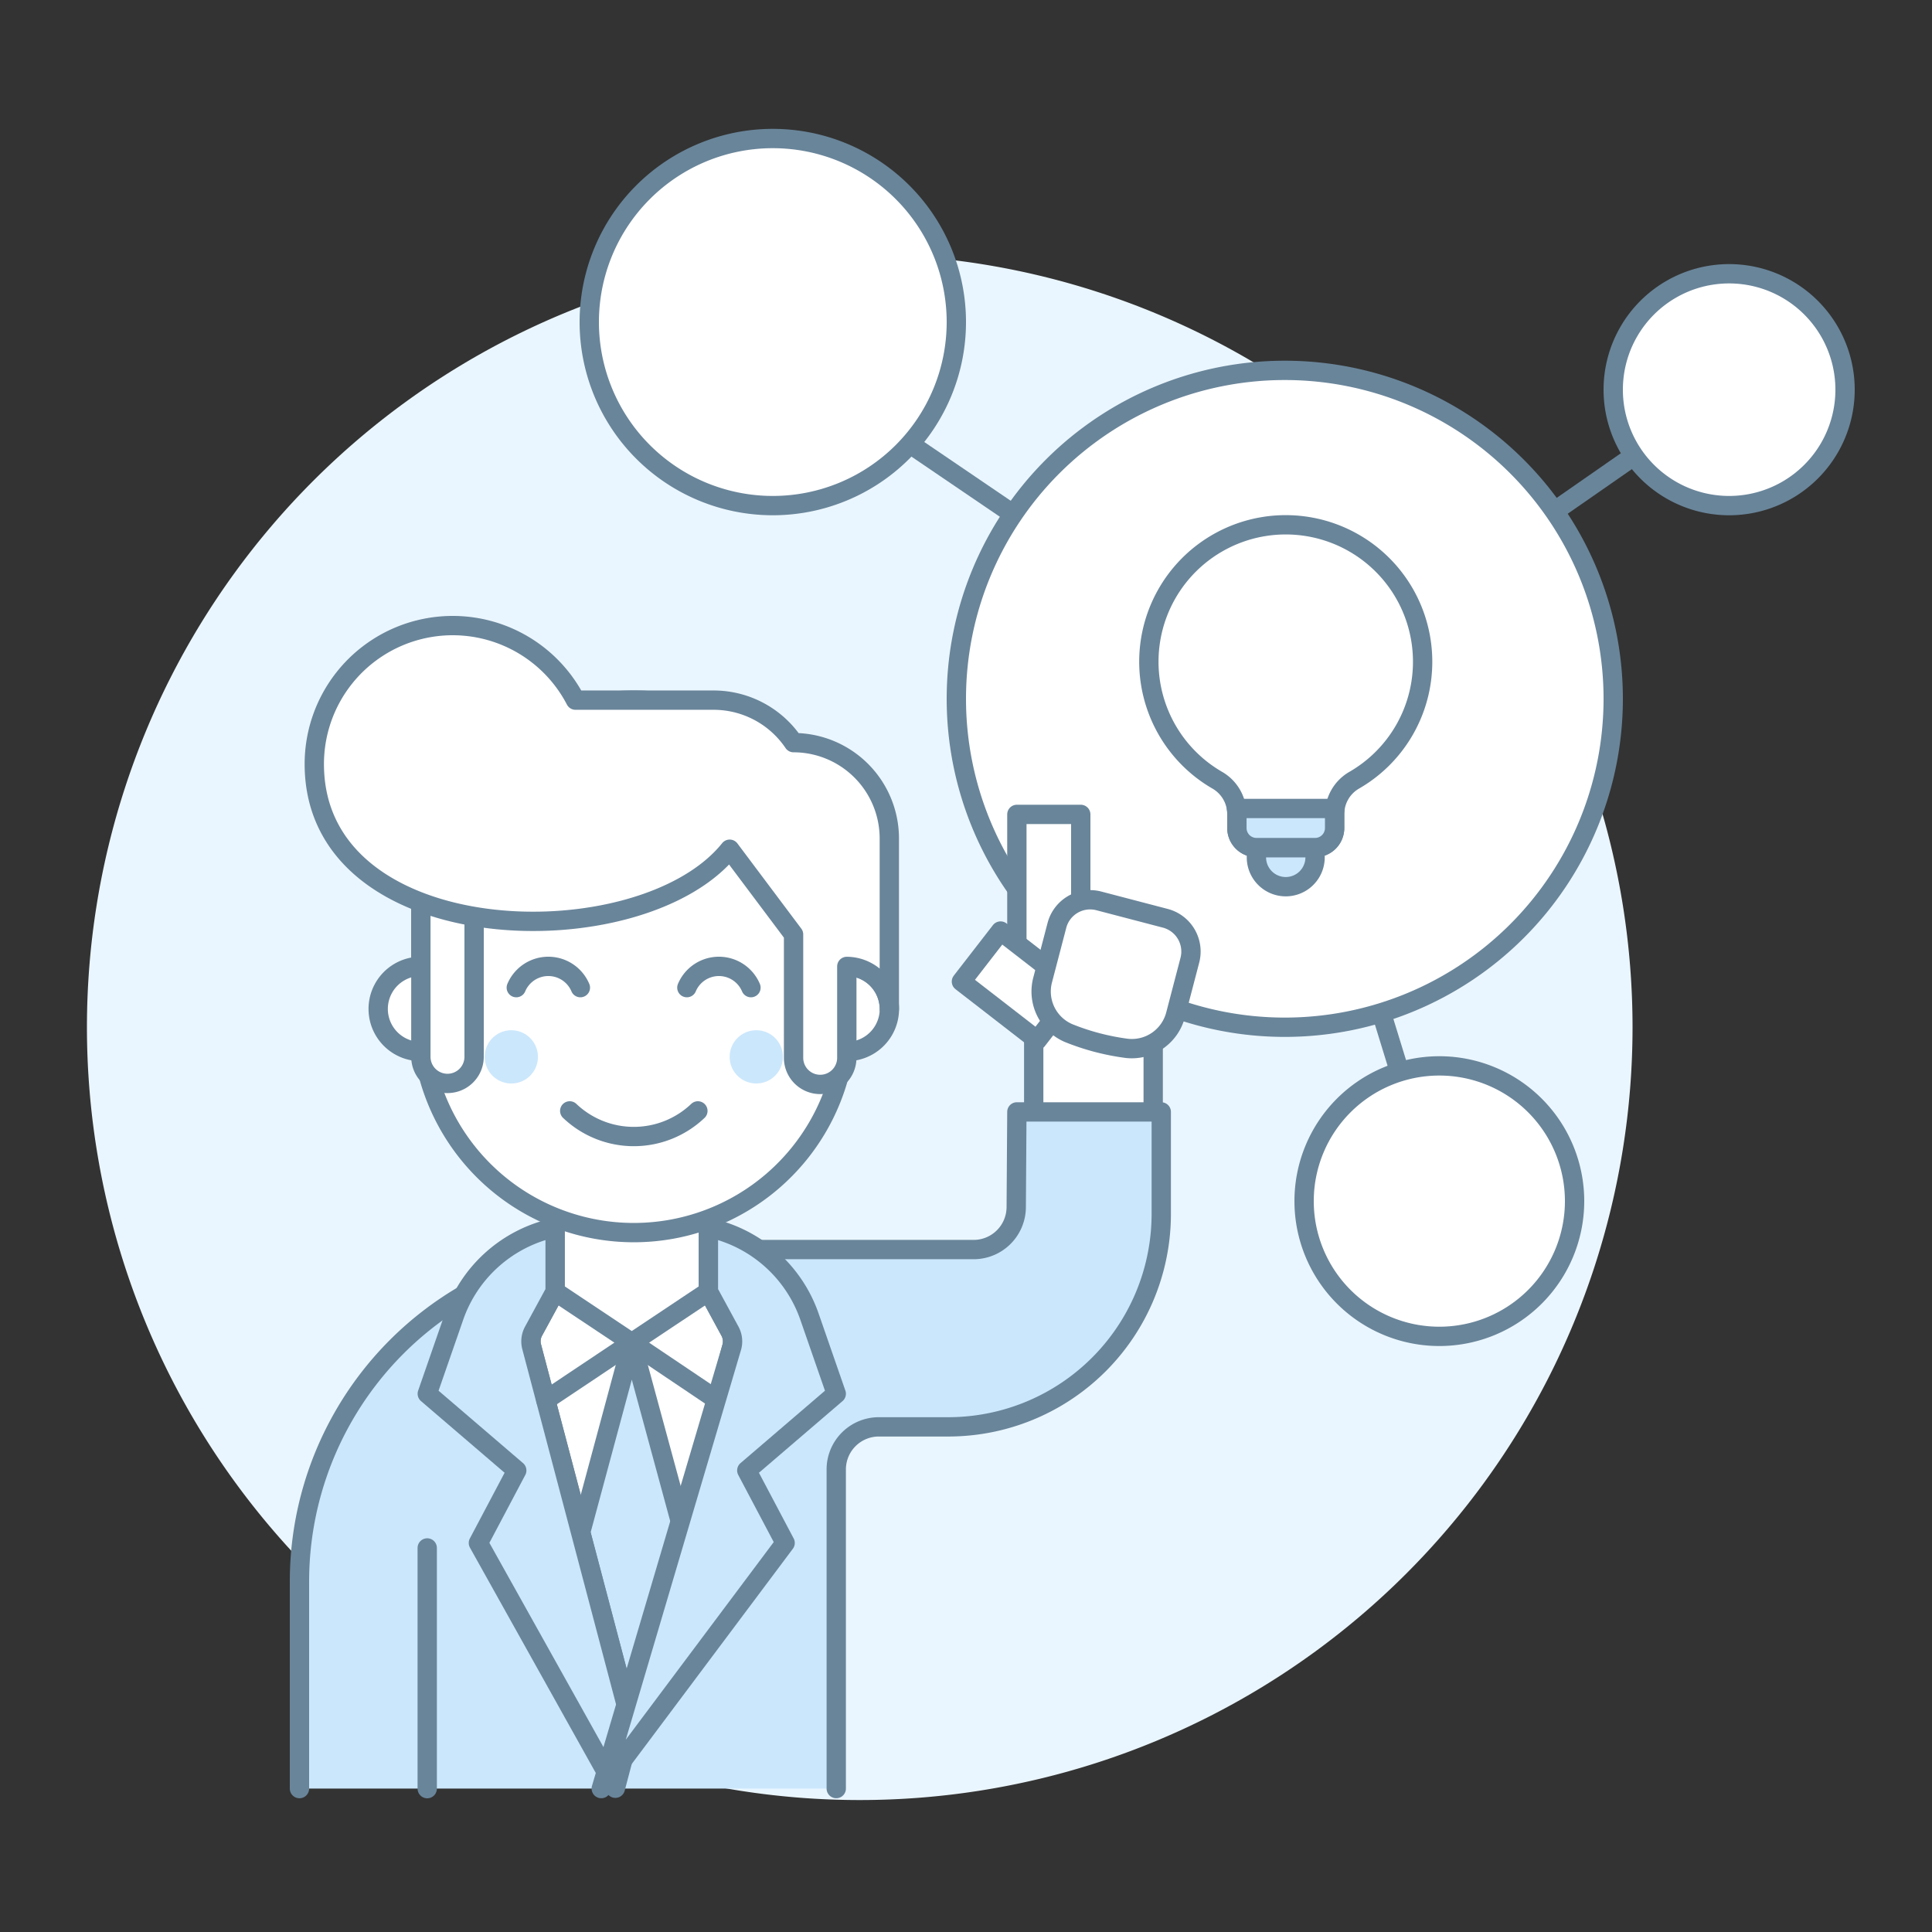 <svg xmlns="http://www.w3.org/2000/svg" version="1.1" xmlns:xlink="http://www.w3.org/1999/xlink" xmlns:svgjs="http://svgjs.com/svgjs" viewBox="0 0 120 120" width="120" height="120"><rect x="0" y="0" width="120" height="120" fill="#333333" stroke="none"/><g transform="matrix(1.2,0,0,1.2,0,0)"><path d="M4.500 53.170 A40.000 40.000 0 1 0 84.500 53.170 A40.000 40.000 0 1 0 4.500 53.170 Z" fill="#eaf6ff"></path><path d="M72.441 55.479L71.5 52.422" fill="none" stroke="#69859a" stroke-linecap="round" stroke-linejoin="round"></path><path d="M84.577 23.595L80.457 26.461" fill="none" stroke="#69859a" stroke-linecap="round" stroke-linejoin="round"></path><path d="M47.102 22.98L52.441 26.61" fill="none" stroke="#69859a" stroke-linecap="round" stroke-linejoin="round"></path><path d="M30.500 16.670 A9.500 9.500 0 1 0 49.500 16.670 A9.500 9.500 0 1 0 30.500 16.670 Z" fill="#ffffff" stroke="#69859a" stroke-linecap="round" stroke-linejoin="round"></path><path d="M67.500 62.170 A7.000 7.000 0 1 0 81.500 62.170 A7.000 7.000 0 1 0 67.500 62.170 Z" fill="#ffffff" stroke="#69859a" stroke-linecap="round" stroke-linejoin="round"></path><path d="M83.500 20.170 A6.000 6.000 0 1 0 95.500 20.170 A6.000 6.000 0 1 0 83.500 20.170 Z" fill="#ffffff" stroke="#69859a" stroke-linecap="round" stroke-linejoin="round"></path><path d="M49.500 36.170 A17.000 17.000 0 1 0 83.500 36.170 A17.000 17.000 0 1 0 49.500 36.170 Z" fill="#ffffff" stroke="#69859a" stroke-linecap="round" stroke-linejoin="round"></path><path d="M73.635,34.255a7.085,7.085,0,1,0-10.628,6.129,2.028,2.028,0,0,1,1.013,1.753v.722a1.012,1.012,0,0,0,1.012,1.012h3.036a1.012,1.012,0,0,0,1.012-1.012v-.722a2.026,2.026,0,0,1,1.013-1.753A7.072,7.072,0,0,0,73.635,34.255Z" fill="#ffffff" stroke="#69859a" stroke-linecap="round" stroke-linejoin="round"></path><path d="M68.068,43.871H65.032v.506a1.518,1.518,0,0,0,3.036,0Z" fill="#cbe7fc" stroke="#69859a" stroke-linecap="round" stroke-linejoin="round"></path><path d="M69.08,42.859v-.722a2.014,2.014,0,0,1,.022-.291H64a2.014,2.014,0,0,1,.022.291v.722a1.012,1.012,0,0,0,1.012,1.012h3.036A1.012,1.012,0,0,0,69.08,42.859Z" fill="#cbe7fc" stroke="#69859a" stroke-linecap="round" stroke-linejoin="round"></path><path d="M50.052,71.961a9.648,9.648,0,0,0,9.637-9.637v-8.8a3.092,3.092,0,0,0-6.184,0v8.8a3.457,3.457,0,0,1-3.453,3.453H42.9v6.184Z" fill="#ffffff" stroke="#69859a" stroke-linecap="round" stroke-linejoin="round"></path><path d="M43.284,92.576V76.054a2.205,2.205,0,0,1,2.2-2.2h3.593A11.025,11.025,0,0,0,60.107,62.824V57.552H52.633L52.6,62.489a2.206,2.206,0,0,1-2.2,2.188H32.7a17.186,17.186,0,0,0-17.2,17.2v10.7Z" fill="#cbe7fc"></path><path d="M43.284,92.576V76.054a2.205,2.205,0,0,1,2.2-2.2h3.593A11.025,11.025,0,0,0,60.107,62.824V57.552H52.633L52.6,62.489a2.206,2.206,0,0,1-2.2,2.188H32.7a17.186,17.186,0,0,0-17.2,17.2v10.7" fill="none" stroke="#69859a" stroke-linecap="round" stroke-linejoin="round"></path><path d="M22.113 92.58L22.113 80.121" fill="none" stroke="#69859a" stroke-linecap="round" stroke-linejoin="round"></path><path d="M52.633 42.153 L55.940 42.153 L55.940 51.524 L52.633 51.524 Z" fill="#ffffff" stroke="#69859a" stroke-linecap="round" stroke-linejoin="round"></path><path d="M51.082 48.537 L54.390 48.537 L54.390 53.498 L51.082 53.498 Z" fill="#ffffff" stroke="#69859a" stroke-linecap="round" stroke-linejoin="round" transform="translate(-19.893 61.449) rotate(-52.225)"></path><path d="M58.339,54.265A2.341,2.341,0,0,0,60.855,52.5l.732-2.8a1.779,1.779,0,0,0-1.271-2.17l-3.44-.9a1.778,1.778,0,0,0-2.171,1.27l-.732,2.8a2.341,2.341,0,0,0,1.33,2.769A12.265,12.265,0,0,0,58.339,54.265Z" fill="#ffffff" stroke="#69859a" stroke-linecap="round" stroke-linejoin="round"></path><path d="M28.731,66.849h7.938L37.782,68.9a1.108,1.108,0,0,1,.1.808L32.7,89.34,27.519,69.7a1.1,1.1,0,0,1,.1-.808Z" fill="#ffffff" stroke="#69859a" stroke-linecap="round" stroke-linejoin="round"></path><path d="M28.731 66.849L32.7 69.495 36.669 66.849 36.669 60.895 28.731 60.895 28.731 66.849z" fill="#ffffff" stroke="#69859a" stroke-linecap="round" stroke-linejoin="round"></path><path d="M32.7 89.34L30.055 79.31 32.7 69.495 35.355 79.274 32.7 89.34z" fill="#cbe7fc" stroke="#69859a" stroke-linecap="round" stroke-linejoin="round"></path><path d="M31.851,92.558,24.762,79.864l1.985-3.754-4.631-3.969L23.5,68.154a7.086,7.086,0,0,1,5.233-4.613v3.308L27.618,68.9a1.1,1.1,0,0,0-.1.808L32.7,89.34Z" fill="#cbe7fc" stroke="#69859a" stroke-linecap="round" stroke-linejoin="round"></path><path d="M37.146 72.485L32.7 69.495 28.25 72.468" fill="none" stroke="#69859a" stroke-linecap="round" stroke-linejoin="round"></path><path d="M31.121,92.576l9.517-12.712L38.654,76.11l4.63-3.969L41.9,68.154a7.086,7.086,0,0,0-5.233-4.613v3.308L37.782,68.9a1.108,1.108,0,0,1,.1.808Z" fill="#cbe7fc" stroke="#69859a" stroke-linecap="round" stroke-linejoin="round"></path><path d="M43.83,50.017V47.261a11.025,11.025,0,1,0-22.05,0v2.756a2.2,2.2,0,0,0,0,4.41c.047,0,.09-.011.136-.013a11.01,11.01,0,0,0,21.779,0c.046,0,.089.013.135.013a2.205,2.205,0,0,0,0-4.41Z" fill="#ffffff" stroke="#69859a" stroke-linecap="round" stroke-linejoin="round"></path><path d="M25.088 54.703 A1.378 1.378 0 1 0 27.844 54.703 A1.378 1.378 0 1 0 25.088 54.703 Z" fill="#cbe7fc"></path><path d="M37.767 54.703 A1.378 1.378 0 1 0 40.523 54.703 A1.378 1.378 0 1 0 37.767 54.703 Z" fill="#cbe7fc"></path><path d="M38.869,51.12a1.8,1.8,0,0,0-3.317,0" fill="none" stroke="#69859a" stroke-linecap="round" stroke-linejoin="round"></path><path d="M30.04,51.12a1.8,1.8,0,0,0-3.317,0" fill="none" stroke="#69859a" stroke-linecap="round" stroke-linejoin="round"></path><path d="M29.489,57.5a4.809,4.809,0,0,0,6.633,0" fill="none" stroke="#69859a" stroke-linecap="round" stroke-linejoin="round"></path><path d="M24.54,54.7a1.378,1.378,0,0,1-2.756,0V46.156H24.54Z" fill="#ffffff" stroke="#69859a" stroke-linecap="round" stroke-linejoin="round"></path><path d="M41.074,38.439a4.993,4.993,0,0,0-4.135-2.2H29.788a7.164,7.164,0,0,0-13.52,3.307c0,9.751,16.93,10.121,21.5,4.41l3.307,4.41v6.386a1.378,1.378,0,1,0,2.756,0v-4.73a2.216,2.216,0,0,1,2.2,2.2V43.4A4.961,4.961,0,0,0,41.074,38.439Z" fill="#ffffff" stroke="#69859a" stroke-linecap="round" stroke-linejoin="round"></path></g></svg>